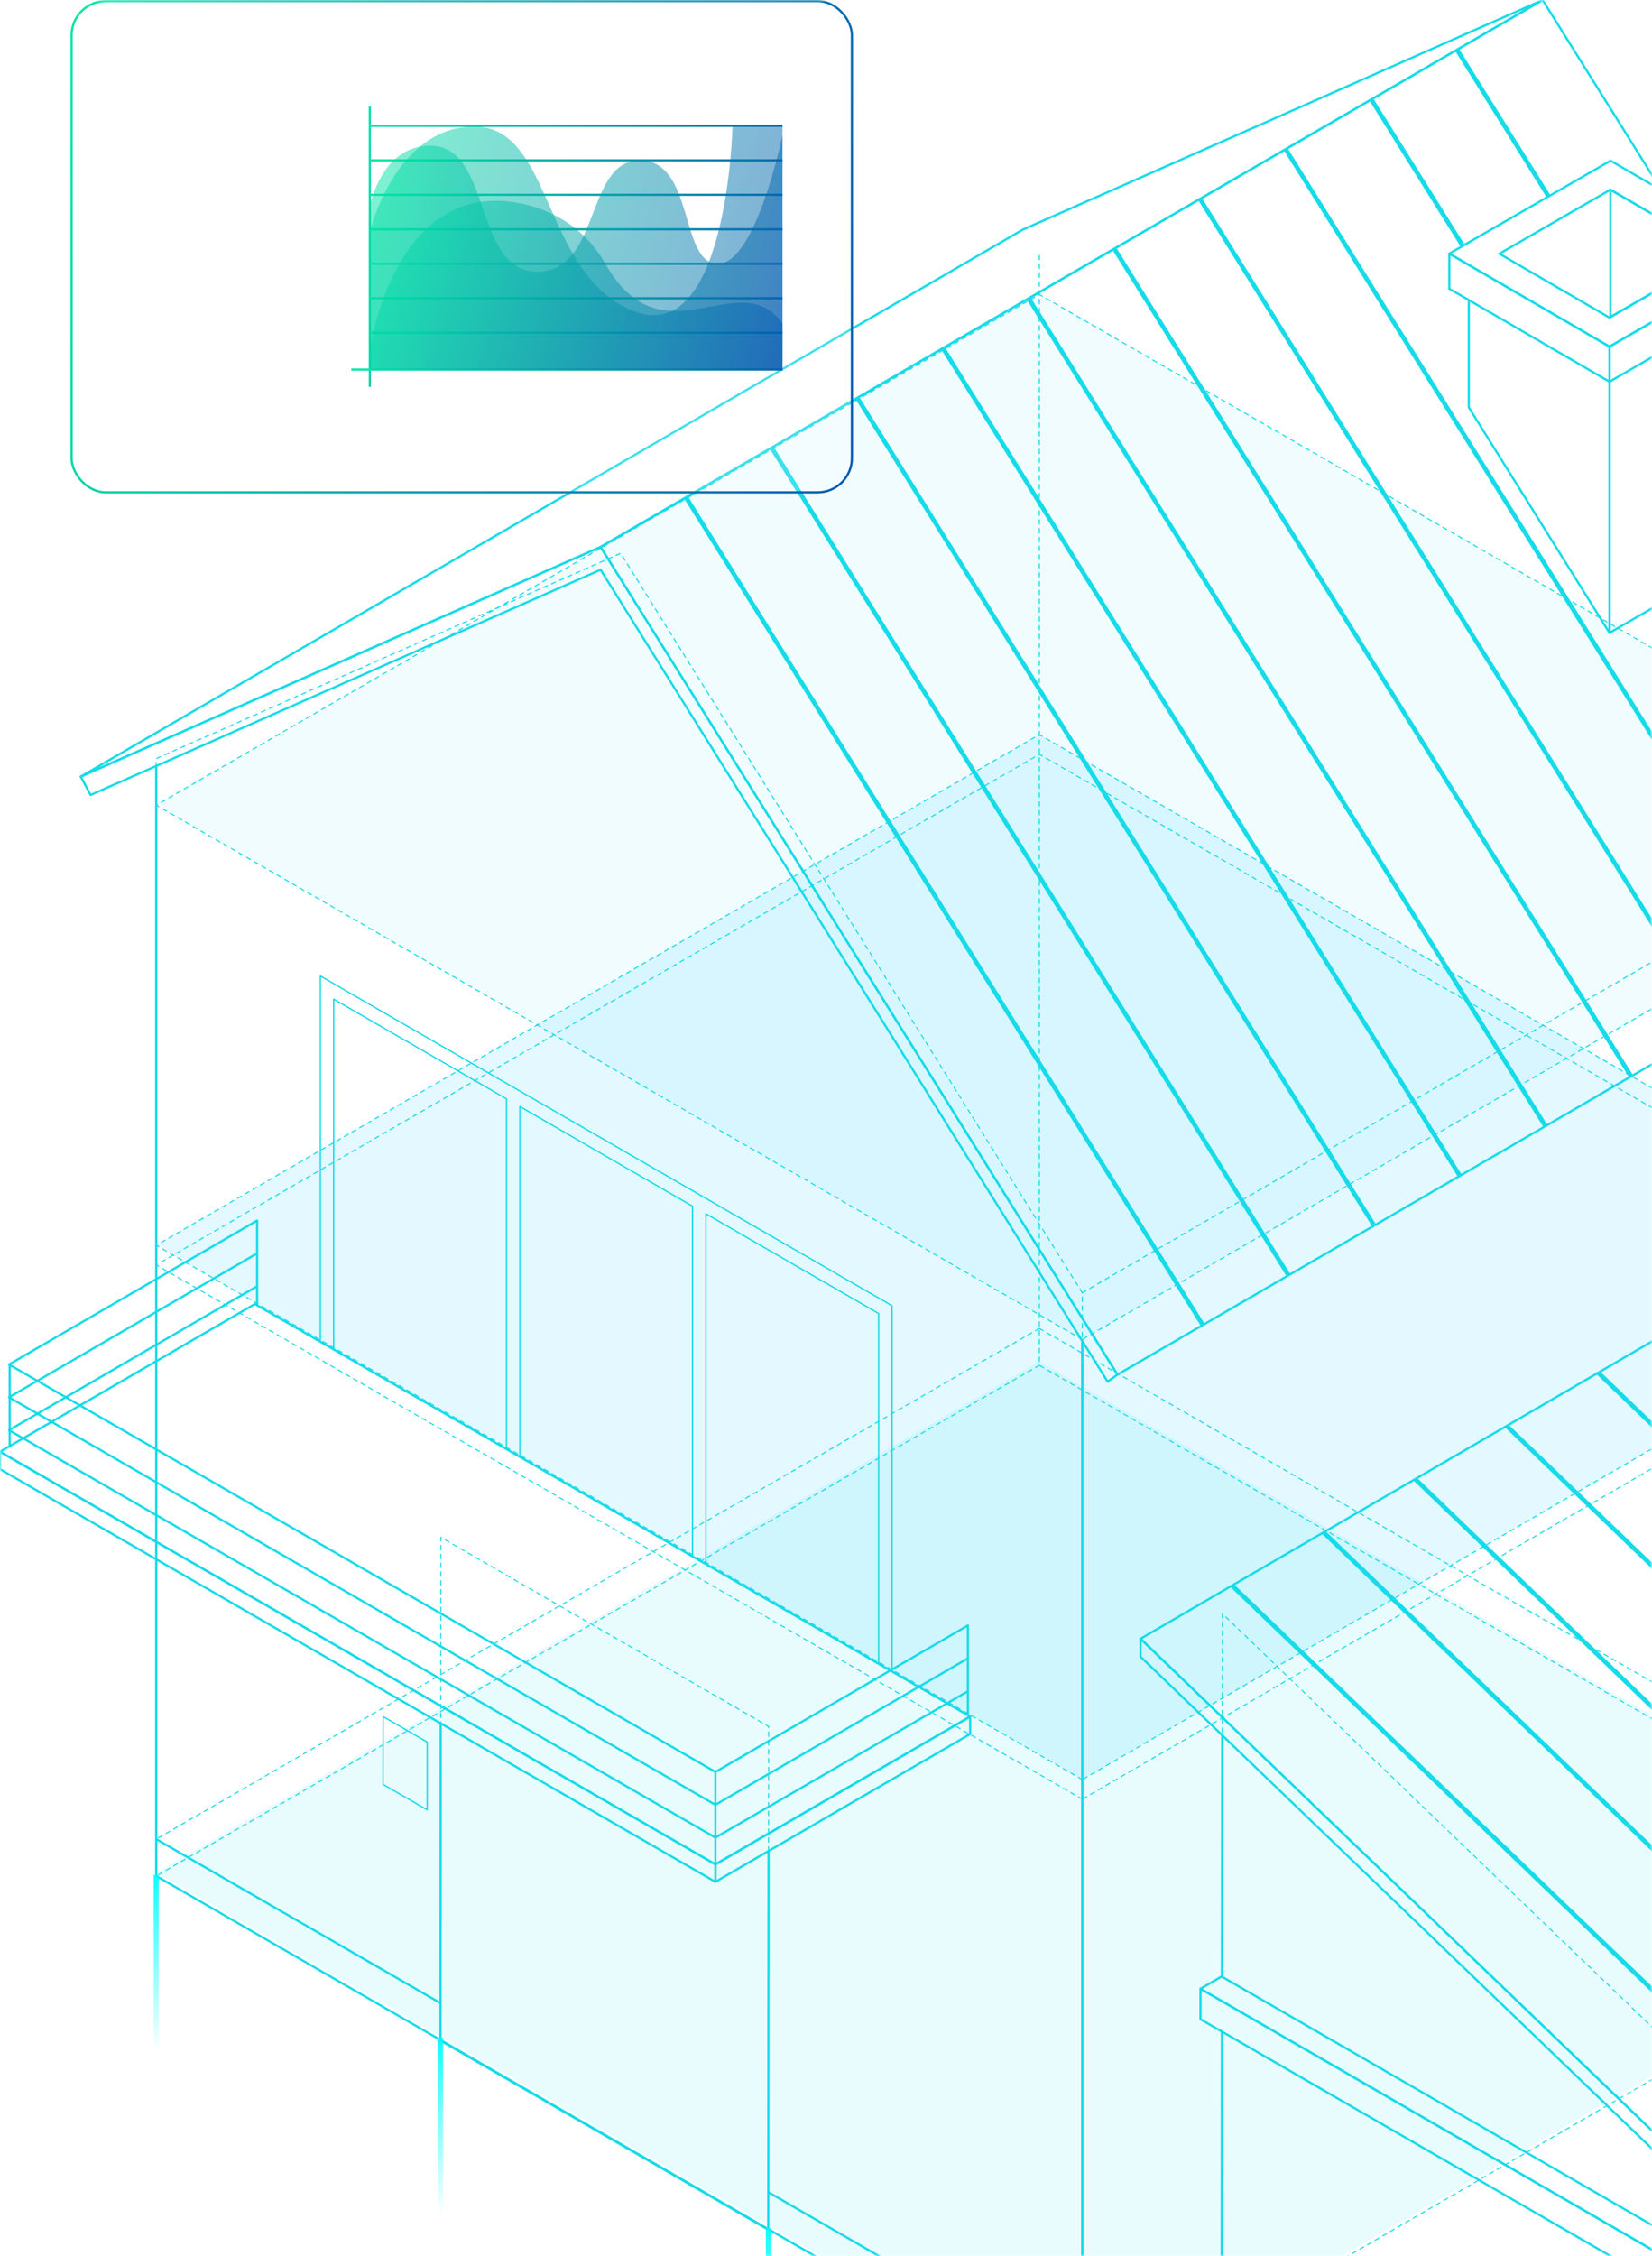 <svg xmlns="http://www.w3.org/2000/svg" width="375" height="512" viewBox="0 0 375 512" fill="none"><mask id="mask0_361_4283" style="mask-type:alpha" maskUnits="userSpaceOnUse" x="0" y="0" width="375" height="512"><rect width="375" height="512" fill="#14141E"></rect></mask><g mask="url(#mask0_361_4283)"><g filter="url(#filter0_b_361_4283)"><path d="M245.676 403.841L35.458 282.594L235.93 166.701L446.171 287.948V287.461L277.56 385.321L245.676 403.841Z" fill="#73DCFF" fill-opacity="0.2"></path></g><g filter="url(#filter1_b_361_4283)"><path d="M245.676 303.965L35.458 182.718L235.93 66.825L446.171 188.072V187.609L277.56 285.468L245.676 303.965Z" fill="#73DCFF" fill-opacity="0.1"></path></g><path opacity="0.1" d="M245.676 546.131L35.458 424.907L235.93 309.015L446.171 430.262V429.775L277.56 527.635L245.676 546.131Z" fill="#16DBE8"></path><path d="M245.676 304.357V546.967L277.56 528.471" stroke="#16DBE8" stroke-width="0.5" stroke-linejoin="round"></path><path d="M446.171 200.215V177.014L245.676 293.37V304.357" stroke="#16DBE8" stroke-width="0.25" stroke-linecap="round" stroke-linejoin="round" stroke-dasharray="1 1"></path><path d="M277.56 528.47L446.171 430.587V263.47" stroke="#16DBE8" stroke-width="0.25" stroke-linecap="round" stroke-linejoin="round" stroke-dasharray="1 1"></path><path d="M35.458 173.839V425.72L245.676 546.967V304.357" stroke="#16DBE8" stroke-width="0.5" stroke-linejoin="round"></path><path d="M235.93 57.947V309.829L446.171 431.076" stroke="#16DBE8" stroke-width="0.25" stroke-linecap="round" stroke-linejoin="round" stroke-dasharray="1 1"></path><path d="M245.676 293.372L140.88 125.56L35.458 172.148V173.84" stroke="#16DBE8" stroke-width="0.25" stroke-linecap="round" stroke-linejoin="round" stroke-dasharray="1 1"></path><path d="M277.375 461.02L277.305 528.307L413.034 606.558V522.512" stroke="#16DBE8" stroke-width="0.5" stroke-linejoin="round"></path><path d="M277.444 393.779L277.375 448.527" stroke="#16DBE8" stroke-width="0.5" stroke-linejoin="round"></path><path d="M413.034 496.553L277.467 366.197L277.444 393.78" stroke="#16DBE8" stroke-width="0.25" stroke-linecap="round" stroke-linejoin="round" stroke-dasharray="1 1"></path><path d="M408.207 529.701L413.034 526.896L277.305 448.529L272.502 451.311L408.207 529.701Z" stroke="#16DBE8" stroke-width="0.5" stroke-linejoin="round"></path><path d="M272.502 451.312V458.219L408.207 536.585V529.701L272.502 451.312Z" stroke="#16DBE8" stroke-width="0.5" stroke-linejoin="round"></path><path d="M114.96 328.858V249.356L75.743 226.733V306.236" stroke="#16DBE8" stroke-width="0.3" stroke-linejoin="round"></path><path d="M157.194 353.218V273.716L118 251.094V330.596" stroke="#16DBE8" stroke-width="0.3" stroke-linejoin="round"></path><path d="M199.451 377.578V298.075L160.234 275.453V354.956" stroke="#16DBE8" stroke-width="0.3" stroke-linejoin="round"></path><path d="M72.703 304.474V221.472L202.491 296.315V379.318" stroke="#16DBE8" stroke-width="0.3" stroke-linejoin="round"></path><path d="M100.039 391.09L99.993 463.082L174.389 505.986L174.459 420.04" stroke="#16DBE8" stroke-width="0.5" stroke-linejoin="round"></path><path d="M174.459 420.04L174.482 391.785L100.085 348.858L100.039 391.09" stroke="#16DBE8" stroke-width="0.25" stroke-linecap="round" stroke-linejoin="round" stroke-dasharray="1 1"></path><path d="M86.974 389.539L86.951 404.93L96.976 410.701V395.334L86.974 389.539Z" stroke="#16DBE8" stroke-width="0.3" stroke-linejoin="round"></path><path d="M232.171 52.105L350.17 0L136.332 124.121L18.333 176.226L232.171 52.105Z" stroke="#16DBE8" stroke-width="0.5" stroke-linejoin="round"></path><path d="M397.486 75.724L467.497 187.816L253.659 311.937L136.332 124.121L350.17 0L377.158 43.182" stroke="#16DBE8" stroke-width="0.5" stroke-linejoin="round"></path><path d="M136.332 124.122L253.659 311.938L251.431 313.537L136.332 129.291L20.56 180.4L18.332 176.227L136.332 124.122Z" stroke="#16DBE8" stroke-width="0.5" stroke-linejoin="round"></path><path d="M413.034 520.081L600 411.42L445.893 263.217L258.903 371.878L413.034 520.081Z" stroke="#16DBE8" stroke-width="0.5" stroke-linejoin="round"></path><path d="M362.33 311.774L363.235 311.241L517.342 459.445L516.437 459.978L362.33 311.774Z" fill="#16DBE8"></path><path d="M300 348.002L300.905 347.469L455.012 495.672L454.107 496.205L300 348.002Z" fill="#16DBE8"></path><path d="M341.561 323.85L342.466 323.316L496.573 471.52L495.668 472.053L341.561 323.85Z" fill="#16DBE8"></path><path d="M279.231 360.077L280.136 359.544L434.244 507.748L433.339 508.281L279.231 360.077Z" fill="#16DBE8"></path><path d="M320.792 335.926L321.697 335.393L475.805 483.596L474.9 484.129L320.792 335.926Z" fill="#16DBE8"></path><path d="M271.968 45.406L272.826 44.897L390.153 232.712L389.271 233.222L271.968 45.406Z" fill="#16DBE8"></path><path d="M331.606 56.045L310.86 22.83L311.719 22.32L332.488 55.535L331.606 56.045Z" fill="#16DBE8"></path><path d="M351.075 44.806L330.306 11.545L331.165 11.035L351.957 44.319L351.075 44.806Z" fill="#16DBE8"></path><path d="M252.522 56.696L253.38 56.185L370.707 244.001L369.825 244.511L252.522 56.696Z" fill="#16DBE8"></path><path d="M291.414 34.119L292.273 33.609L409.599 221.425L408.718 221.935L291.414 34.119Z" fill="#16DBE8"></path><path d="M174.737 101.846L175.596 101.336L292.922 289.152L292.064 289.662L174.737 101.846Z" fill="#16DBE8"></path><path d="M155.291 113.137L156.149 112.627L273.476 300.443L272.617 300.953L155.291 113.137Z" fill="#16DBE8"></path><path d="M233.075 67.984L233.934 67.475L351.261 255.29L350.379 255.8L233.075 67.984Z" fill="#16DBE8"></path><path d="M194.183 90.558L195.042 90.048L312.368 277.864L311.51 278.374L194.183 90.558Z" fill="#16DBE8"></path><path d="M213.629 79.273L214.488 78.763L331.814 266.578L330.956 267.088L213.629 79.273Z" fill="#16DBE8"></path><path d="M258.903 371.877L413.034 520.081L411.943 523.14L258.903 375.956V371.877Z" stroke="#16DBE8" stroke-width="0.5" stroke-linejoin="round"></path><path d="M162.392 423.078L220.22 389.539L57.851 295.921L5.667e-05 329.437L162.392 423.078Z" stroke="#16DBE8" stroke-width="0.5" stroke-linejoin="round"></path><path d="M162.392 427.042L220.22 393.503V389.539L162.392 423.078V427.042Z" stroke="#16DBE8" stroke-width="0.5" stroke-linejoin="round"></path><path d="M0 329.438V333.401L162.392 427.042V423.079L0 329.438Z" stroke="#16DBE8" stroke-width="0.5" stroke-linejoin="round"></path><path d="M219.709 389.26V368.863L162.392 402.101L2.042 309.642L58.362 276.983V296.152" stroke="#16DBE8" stroke-width="0.5" stroke-linejoin="round"></path><path d="M219.709 376.327L162.392 409.565L2.042 317.082L58.362 284.424" stroke="#16DBE8" stroke-width="0.5" stroke-linejoin="round"></path><path d="M219.709 383.792L162.392 417.006L2.042 324.547L58.362 291.889" stroke="#16DBE8" stroke-width="0.5" stroke-linejoin="round"></path><path d="M2.205 309.525V328.161" stroke="#16DBE8" stroke-width="0.5" stroke-linecap="round" stroke-linejoin="round"></path><path d="M162.392 402.104V423.08" stroke="#16DBE8" stroke-width="0.5" stroke-linecap="round" stroke-linejoin="round"></path><path d="M397.486 68.075V125.094L365.347 143.614V86.618" stroke="#16DBE8" stroke-width="0.5" stroke-linejoin="round"></path><path d="M333.416 68.097V92.457L365.347 143.612V86.616" stroke="#16DBE8" stroke-width="0.5" stroke-linejoin="round"></path><path d="M365.579 36.462L401.918 57.554L365.347 78.67L328.984 57.554L365.579 36.462Z" stroke="#16DBE8" stroke-width="0.5" stroke-linejoin="round"></path><path d="M390.548 57.553L365.556 43.043L340.354 57.576L365.347 72.086L390.548 57.553Z" stroke="#16DBE8" stroke-width="0.5" stroke-linejoin="round"></path><path d="M365.556 71.947V43.043L390.548 57.553L365.556 71.947Z" stroke="#16DBE8" stroke-width="0.5" stroke-linejoin="round"></path><path d="M401.918 57.555V65.528L365.347 86.621V78.67L401.918 57.555Z" stroke="#16DBE8" stroke-width="0.5" stroke-linejoin="round"></path><path d="M328.984 57.555V65.528L365.347 86.621V78.67L328.984 57.555Z" stroke="#16DBE8" stroke-width="0.5" stroke-linejoin="round"></path><path d="M235.93 309.828L35.458 425.721" stroke="#16DBE8" stroke-width="0.25" stroke-linecap="round" stroke-linejoin="round" stroke-dasharray="1 1"></path><path d="M235.93 301.459L35.458 417.352" stroke="#16DBE8" stroke-width="0.25" stroke-linecap="round" stroke-linejoin="round" stroke-dasharray="1 1"></path><path d="M245.676 408.289L35.458 287.042L235.93 171.173L446.171 292.397V291.933L277.56 389.793L245.676 408.289Z" stroke="#16DBE8" stroke-width="0.25" stroke-linecap="round" stroke-linejoin="round" stroke-dasharray="1 1"></path><path d="M245.676 403.841L35.458 282.594L235.93 166.701L446.171 287.948V287.461L277.56 385.321L245.676 403.841Z" stroke="#16DBE8" stroke-width="0.25" stroke-linecap="round" stroke-linejoin="round" stroke-dasharray="1 1"></path><path d="M245.676 303.965L35.458 182.718L235.93 66.825L446.171 188.072V187.609L277.56 285.468L245.676 303.965Z" stroke="#16DBE8" stroke-width="0.25" stroke-linecap="round" stroke-linejoin="round" stroke-dasharray="1 1"></path><path d="M99.992 454.576L35.458 417.352" stroke="#16DBE8" stroke-width="0.5" stroke-linejoin="round"></path><path d="M245.676 538.6L174.412 497.481" stroke="#16DBE8" stroke-width="0.5" stroke-linejoin="round"></path><path d="M235.93 301.459L446.171 422.706" stroke="#16DBE8" stroke-width="0.25" stroke-linecap="round" stroke-linejoin="round" stroke-dasharray="1 1"></path><path d="M173.832 505.548H174.993V560.017H173.832V505.548Z" fill="url(#paint0_linear_361_4283)"></path><path d="M99.412 462.412H100.573V516.882H99.412V462.412Z" fill="url(#paint1_linear_361_4283)"></path><path d="M34.878 425.489H36.038V479.959H34.878V425.489Z" fill="url(#paint2_linear_361_4283)"></path><rect x="16.25" y="0.25" width="177.128" height="111.475" rx="7.75" fill="white" fill-opacity="0.16"></rect><rect x="16.25" y="0.25" width="177.128" height="111.475" rx="7.75" stroke="url(#paint3_linear_361_4283)" stroke-width="0.5"></rect><path d="M65.669 95.975H38.127C34.982 95.975 32.424 93.419 32.424 90.278V21.697C32.424 18.556 34.982 16 38.127 16H65.669C68.813 16 71.372 18.556 71.372 21.697V90.278C71.372 93.419 68.813 95.975 65.669 95.975ZM38.127 16.2C35.098 16.2 32.632 18.672 32.632 21.697V90.278C32.632 93.304 35.098 95.775 38.134 95.775H65.677C68.705 95.775 71.171 93.311 71.171 90.278V21.697C71.171 18.672 68.705 16.2 65.677 16.2H38.127Z" fill="white"></path><path d="M65.561 95.436H38.234C35.329 95.436 32.963 93.073 32.963 90.178V21.805C32.963 18.903 35.329 16.539 38.234 16.539H65.561C68.466 16.539 70.825 18.903 70.825 21.805V90.178C70.825 93.081 68.459 95.436 65.561 95.436ZM38.234 16.685C35.406 16.685 33.11 18.98 33.11 21.805V90.178C33.11 93.004 35.406 95.298 38.234 95.298H65.561C68.389 95.298 70.686 93.004 70.686 90.178V21.805C70.686 18.98 68.389 16.685 65.561 16.685H38.234Z" fill="white"></path><path d="M69.021 86.351H34.767V25.623H69.021V86.359V86.351ZM34.944 86.182H68.852V25.792H34.944V86.182Z" fill="white"></path><path d="M51.898 93.927C50.179 93.927 48.784 92.533 48.784 90.816C48.784 89.1 50.179 87.706 51.898 87.706C53.616 87.706 55.011 89.1 55.011 90.816C55.011 92.533 53.616 93.927 51.898 93.927ZM51.898 87.906C50.295 87.906 48.992 89.207 48.992 90.809C48.992 92.41 50.295 93.711 51.898 93.711C53.501 93.711 54.803 92.41 54.803 90.809C54.803 89.207 53.501 87.906 51.898 87.906Z" fill="white"></path><path d="M51.898 93.496C50.418 93.496 49.208 92.295 49.208 90.809C49.208 89.323 50.41 88.122 51.898 88.122C53.385 88.122 54.587 89.323 54.587 90.809C54.587 92.295 53.385 93.496 51.898 93.496ZM51.898 88.253C50.48 88.253 49.332 89.4 49.332 90.817C49.332 92.233 50.48 93.38 51.898 93.38C53.316 93.38 54.464 92.233 54.464 90.817C54.464 89.4 53.316 88.253 51.898 88.253Z" fill="white"></path><path d="M45.818 21.951C45.386 21.951 45.032 21.597 45.032 21.166C45.032 20.735 45.386 20.381 45.818 20.381C46.249 20.381 46.604 20.735 46.604 21.166C46.604 21.597 46.249 21.951 45.818 21.951ZM45.818 20.527C45.463 20.527 45.178 20.812 45.178 21.166C45.178 21.52 45.463 21.805 45.818 21.805C46.172 21.805 46.457 21.52 46.457 21.166C46.457 20.812 46.172 20.527 45.818 20.527Z" fill="white"></path><path d="M45.818 21.574C45.586 21.574 45.401 21.389 45.401 21.158C45.401 20.927 45.586 20.742 45.818 20.742C46.049 20.742 46.234 20.927 46.234 21.158C46.234 21.389 46.049 21.574 45.818 21.574ZM45.818 20.827C45.633 20.827 45.486 20.973 45.486 21.158C45.486 21.343 45.633 21.489 45.818 21.489C46.002 21.489 46.149 21.343 46.149 21.158C46.149 20.973 46.002 20.827 45.818 20.827Z" fill="white"></path><path d="M54.765 21.521H49.293C49.093 21.521 48.931 21.359 48.931 21.159C48.931 20.959 49.093 20.797 49.293 20.797H54.765C54.965 20.797 55.127 20.959 55.127 21.159C55.127 21.359 54.965 21.521 54.765 21.521ZM49.301 20.951C49.185 20.951 49.093 21.043 49.093 21.159C49.093 21.274 49.185 21.367 49.301 21.367H54.772C54.888 21.367 54.98 21.274 54.98 21.159C54.98 21.043 54.888 20.951 54.772 20.951H49.301Z" fill="white"></path><path d="M51.898 19.164C51.659 19.164 51.474 18.972 51.474 18.741C51.474 18.51 51.666 18.317 51.898 18.317C52.129 18.317 52.322 18.51 52.322 18.741C52.322 18.972 52.129 19.164 51.898 19.164ZM51.898 18.418C51.721 18.418 51.574 18.564 51.574 18.741C51.574 18.918 51.721 19.064 51.898 19.064C52.075 19.064 52.221 18.918 52.221 18.741C52.221 18.564 52.075 18.418 51.898 18.418Z" fill="white"></path><path d="M71.379 38.912H71.187V32.884H71.379C71.564 32.884 71.718 33.038 71.718 33.222V38.581C71.718 38.766 71.564 38.92 71.379 38.92V38.912ZM71.341 38.758H71.379C71.479 38.758 71.564 38.673 71.564 38.573V33.215C71.564 33.115 71.479 33.03 71.379 33.03H71.341V38.75V38.758Z" fill="white"></path><path d="M32.601 46.149H32.408C32.223 46.149 32.069 45.995 32.069 45.81V40.637C32.069 40.452 32.223 40.298 32.408 40.298H32.601V46.141V46.149ZM32.416 40.452C32.316 40.452 32.231 40.536 32.231 40.637V45.81C32.231 45.91 32.316 45.995 32.416 45.995H32.454V40.452H32.416Z" fill="white"></path><path d="M32.601 38.881H32.408C32.223 38.881 32.069 38.727 32.069 38.543V33.369C32.069 33.184 32.223 33.03 32.408 33.03H32.601V38.874V38.881ZM32.416 33.192C32.316 33.192 32.231 33.277 32.231 33.377V38.55C32.231 38.65 32.316 38.735 32.416 38.735H32.454V33.192H32.416Z" fill="white"></path><path d="M32.6 29.303H32.339C32.154 29.303 32 29.149 32 28.965V26.455C32 26.27 32.154 26.116 32.339 26.116H32.6V29.303ZM32.346 26.27C32.246 26.27 32.162 26.355 32.162 26.455V28.965C32.162 29.065 32.246 29.149 32.346 29.149H32.454V26.27H32.346Z" fill="white"></path><path d="M57.45 55.255L49.785 59.689L49.785 50.821L57.45 55.255Z" fill="white"></path><path opacity="0.5" d="M83.934 83.863V46.935C83.934 46.935 86.348 33.331 97.385 33.057C111.981 32.694 107.138 61.941 122.191 61.652C136.432 61.385 132.815 36.386 145.262 36.386C157.71 36.386 154.217 59.858 162.937 59.858C171.656 59.858 177.621 30.633 177.621 30.633V83.87H83.934" fill="url(#paint4_linear_361_4283)"></path><path d="M83.934 24.153V87.822" stroke="url(#paint5_linear_361_4283)" stroke-width="0.49" stroke-miterlimit="10"></path><path d="M79.718 83.862H177.628" stroke="url(#paint6_linear_361_4283)" stroke-width="0.49" stroke-miterlimit="10"></path><path d="M83.934 75.5H177.628" stroke="url(#paint7_linear_361_4283)" stroke-width="0.49" stroke-miterlimit="10"></path><path d="M83.934 67.679H177.628" stroke="url(#paint8_linear_361_4283)" stroke-width="0.49" stroke-miterlimit="10"></path><path d="M83.934 59.855H177.628" stroke="url(#paint9_linear_361_4283)" stroke-width="0.49" stroke-miterlimit="10"></path><path d="M83.934 52.029H177.628" stroke="url(#paint10_linear_361_4283)" stroke-width="0.49" stroke-miterlimit="10"></path><path d="M83.934 44.205H177.628" stroke="url(#paint11_linear_361_4283)" stroke-width="0.49" stroke-miterlimit="10"></path><path d="M83.934 36.385H177.628" stroke="url(#paint12_linear_361_4283)" stroke-width="0.49" stroke-miterlimit="10"></path><path d="M83.934 28.555H177.628" stroke="url(#paint13_linear_361_4283)" stroke-width="0.49" stroke-miterlimit="10"></path><path opacity="0.5" d="M83.934 83.863V52.57C83.934 52.57 89.7 28.713 107.691 28.713C125.683 28.713 123.062 62.764 144.074 70.674C165.085 78.585 166.281 28.713 166.281 28.713H177.621V83.863H83.934Z" fill="url(#paint14_linear_361_4283)"></path><path opacity="0.5" d="M83.934 79.31C83.934 79.31 88.636 45.556 112.616 45.556C112.616 45.556 128.939 44.992 137.414 59.856C150.497 82.787 167.78 59.59 177.628 73.438V83.869H83.934V79.31Z" fill="url(#paint15_linear_361_4283)"></path></g><defs><filter id="filter0_b_361_4283" x="31.458" y="162.701" width="418.713" height="245.14" filterUnits="userSpaceOnUse" color-interpolation-filters="sRGB"><feGaussianBlur stdDeviation="2"></feGaussianBlur></filter><filter id="filter1_b_361_4283" x="-105.542" y="-74.175" width="692.713" height="519.14" filterUnits="userSpaceOnUse" color-interpolation-filters="sRGB"><feGaussianBlur stdDeviation="70.5"></feGaussianBlur></filter><linearGradient id="paint0_linear_361_4283" x1="174.413" y1="502.651" x2="174.413" y2="545.693" gradientUnits="userSpaceOnUse"><stop stop-color="#01FCFE"></stop><stop offset="1" stop-color="#01FCFE" stop-opacity="0"></stop></linearGradient><linearGradient id="paint1_linear_361_4283" x1="99.993" y1="459.515" x2="99.993" y2="502.557" gradientUnits="userSpaceOnUse"><stop stop-color="#01FCFE"></stop><stop offset="1" stop-color="#01FCFE" stop-opacity="0"></stop></linearGradient><linearGradient id="paint2_linear_361_4283" x1="35.458" y1="422.592" x2="35.458" y2="465.635" gradientUnits="userSpaceOnUse"><stop stop-color="#01FCFE"></stop><stop offset="1" stop-color="#01FCFE" stop-opacity="0"></stop></linearGradient><linearGradient id="paint3_linear_361_4283" x1="16" y1="17.996" x2="203.537" y2="63.464" gradientUnits="userSpaceOnUse"><stop stop-color="#01E6A6"></stop><stop offset="1" stop-color="#0458B0"></stop></linearGradient><linearGradient id="paint4_linear_361_4283" x1="83.934" y1="39.189" x2="181.596" y2="65.457" gradientUnits="userSpaceOnUse"><stop stop-color="#01E6A6"></stop><stop offset="1" stop-color="#0458B0"></stop></linearGradient><linearGradient id="paint5_linear_361_4283" x1="83.934" y1="34.386" x2="85.051" y2="34.389" gradientUnits="userSpaceOnUse"><stop stop-color="#01E6A6"></stop><stop offset="1" stop-color="#0458B0"></stop></linearGradient><linearGradient id="paint6_linear_361_4283" x1="79.718" y1="84.023" x2="80.205" y2="91.304" gradientUnits="userSpaceOnUse"><stop stop-color="#01E6A6"></stop><stop offset="1" stop-color="#0458B0"></stop></linearGradient><linearGradient id="paint7_linear_361_4283" x1="83.934" y1="75.661" x2="84.442" y2="82.939" gradientUnits="userSpaceOnUse"><stop stop-color="#01E6A6"></stop><stop offset="1" stop-color="#0458B0"></stop></linearGradient><linearGradient id="paint8_linear_361_4283" x1="83.934" y1="67.839" x2="84.442" y2="75.118" gradientUnits="userSpaceOnUse"><stop stop-color="#01E6A6"></stop><stop offset="1" stop-color="#0458B0"></stop></linearGradient><linearGradient id="paint9_linear_361_4283" x1="83.934" y1="60.016" x2="84.442" y2="67.295" gradientUnits="userSpaceOnUse"><stop stop-color="#01E6A6"></stop><stop offset="1" stop-color="#0458B0"></stop></linearGradient><linearGradient id="paint10_linear_361_4283" x1="83.934" y1="52.19" x2="84.442" y2="59.468" gradientUnits="userSpaceOnUse"><stop stop-color="#01E6A6"></stop><stop offset="1" stop-color="#0458B0"></stop></linearGradient><linearGradient id="paint11_linear_361_4283" x1="83.934" y1="44.366" x2="84.442" y2="51.644" gradientUnits="userSpaceOnUse"><stop stop-color="#01E6A6"></stop><stop offset="1" stop-color="#0458B0"></stop></linearGradient><linearGradient id="paint12_linear_361_4283" x1="83.934" y1="36.545" x2="84.442" y2="43.824" gradientUnits="userSpaceOnUse"><stop stop-color="#01E6A6"></stop><stop offset="1" stop-color="#0458B0"></stop></linearGradient><linearGradient id="paint13_linear_361_4283" x1="83.934" y1="28.715" x2="84.442" y2="35.994" gradientUnits="userSpaceOnUse"><stop stop-color="#01E6A6"></stop><stop offset="1" stop-color="#0458B0"></stop></linearGradient><linearGradient id="paint14_linear_361_4283" x1="83.934" y1="37.576" x2="182.048" y2="63.05" gradientUnits="userSpaceOnUse"><stop stop-color="#01E6A6"></stop><stop offset="1" stop-color="#0458B0"></stop></linearGradient><linearGradient id="paint15_linear_361_4283" x1="83.934" y1="51.711" x2="175.834" y2="86.057" gradientUnits="userSpaceOnUse"><stop stop-color="#01E6A6"></stop><stop offset="1" stop-color="#0458B0"></stop></linearGradient></defs></svg>